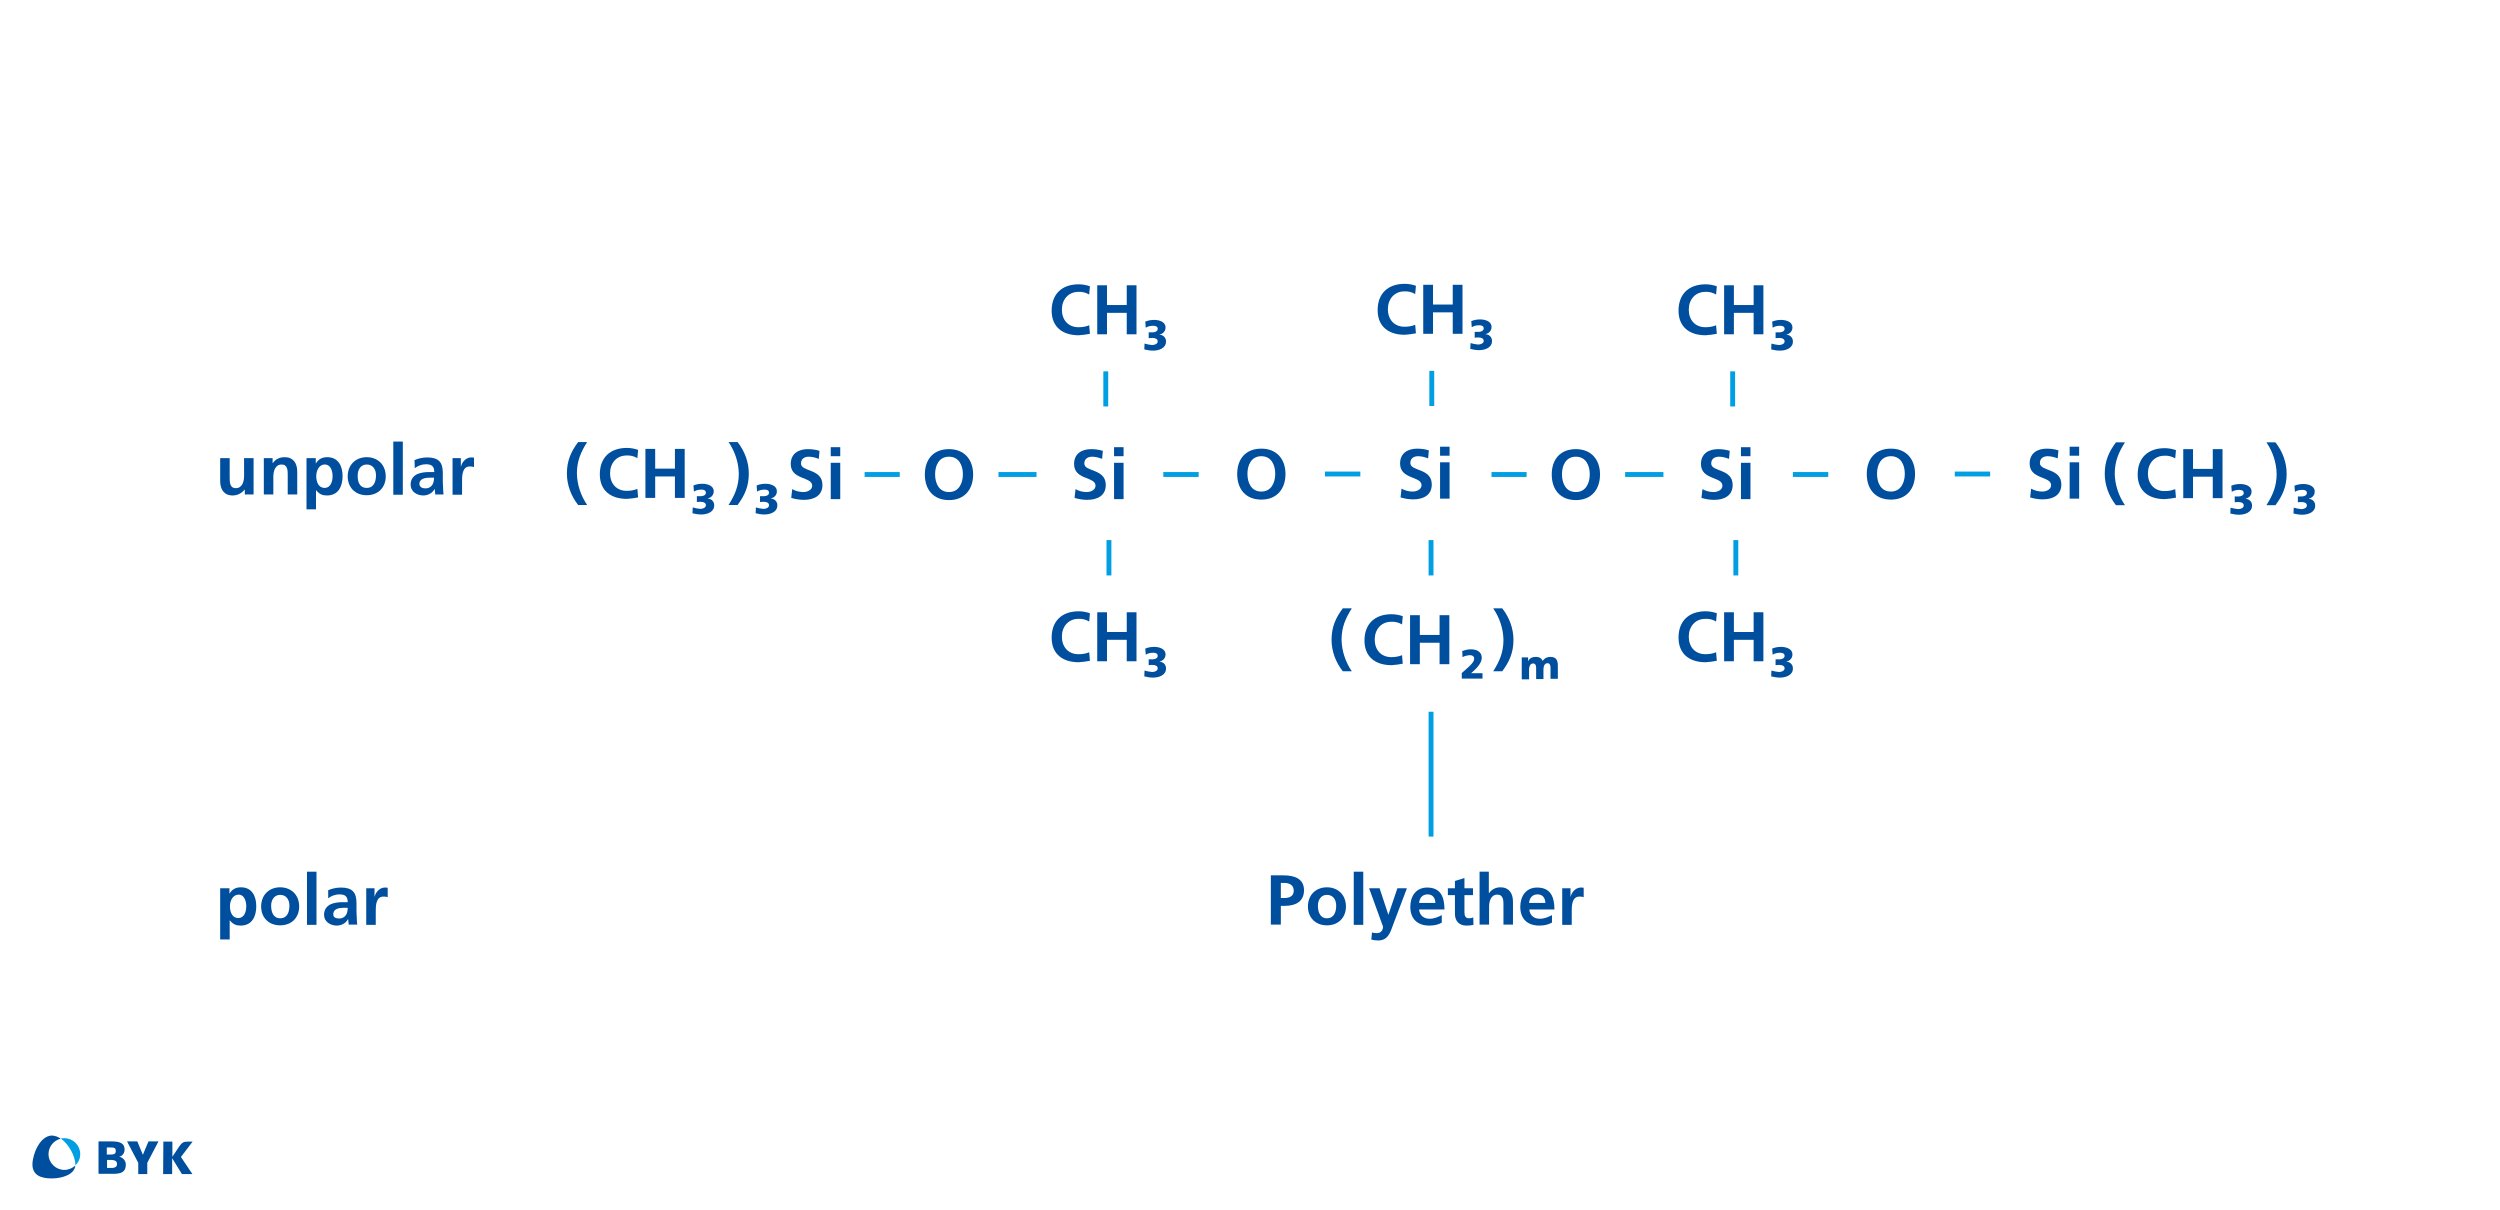 <?xml version="1.0" encoding="UTF-8"?>
<svg xmlns="http://www.w3.org/2000/svg" xmlns:xlink="http://www.w3.org/1999/xlink" version="1.1" id="Eintritt_Defoamer" x="0px" y="0px" viewBox="0 0 1025.3 496.4" style="enable-background:new 0 0 1025.3 496.4;" xml:space="preserve">
<style type="text/css">
	.st0{fill:#FFFFFF;}
	.st1{fill:#004E9E;}
	.st2{fill:none;stroke:#009EE3;stroke-width:2;stroke-miterlimit:10;}
	.st3{fill:none;}
	.st4{enable-background:new    ;}
	.st5{fill:#004F9E;}
	.st6{fill:#009EE2;}
</style>
<rect class="st0" width="1025.3" height="496.4"></rect>
<path class="st1" d="M261.7,204c-1.5,0.3-3.1,0.5-4.6,0.6c-6.5,0-11.1-3.3-11.1-10.1s4.2-10.8,11.1-10.8c1.6,0,3.1,0.3,4.6,0.8  l-0.3,3.4c-1.3-0.8-2.9-1.2-4.4-1.1c-4.2,0-6.8,3.2-6.8,7.3s2.5,7.2,6.8,7.2c1.5,0,3-0.2,4.4-0.8L261.7,204z"></path>
<path class="st1" d="M264.7,184.1h4v8.1h8.1v-8.1h4v20.1h-4v-8.8h-8.1v8.8h-4V184.1z"></path>
<path class="st1" d="M284.4,199.1c1.2-0.5,2.4-0.7,3.7-0.7c1.8,0,4.6,0.7,4.6,3c0.1,1.5-1,2.7-2.4,3v0.1c1.4,0,2.6,1.2,2.6,2.6  c0,0.1,0,0.1,0,0.2c0,2.7-2.9,3.7-5.3,3.7c-1.2,0-2.4-0.2-3.6-0.5l0.1-2.4c1,0.3,2,0.5,3.1,0.6c1.1,0,2.3-0.5,2.3-1.5  s-1-1.4-2.1-1.4c-0.5,0-1.1,0-1.6,0.1v-2.4h1.7c0.8,0,2-0.4,2-1.4s-0.8-1.3-1.8-1.3c-1.1,0-2.2,0.2-3.1,0.8L284.4,199.1z"></path>
<g>
	<path class="st1" d="M447,136.9c-1.5,0.3-3.1,0.5-4.6,0.6c-6.5,0-11.1-3.3-11.1-10.1c0-6.8,4.2-10.8,11.1-10.8   c1.6,0,3.1,0.3,4.6,0.8l-0.3,3.4c-1.3-0.8-2.9-1.2-4.4-1.1c-4.2,0-6.8,3.2-6.8,7.3c0,4.1,2.5,7.2,6.8,7.2c1.5,0,3-0.2,4.4-0.8   L447,136.9z"></path>
	<path class="st1" d="M450,117h4v8.1h8.1V117h4v20.1h-4v-8.8H454v8.8h-4V117z"></path>
	<path class="st1" d="M469.7,131.9c1.2-0.5,2.4-0.7,3.7-0.7c1.8,0,4.6,0.7,4.6,3c0.1,1.5-1,2.7-2.4,3v0.1c1.4,0,2.6,1.2,2.6,2.6   c0,0.1,0,0.1,0,0.2c0,2.7-2.9,3.7-5.3,3.7c-1.2,0-2.4-0.2-3.6-0.5l0.1-2.4c1,0.3,2,0.5,3.1,0.6c1.1,0,2.3-0.5,2.3-1.5   s-1-1.4-2.1-1.4c-0.5,0-1.1,0-1.6,0.1v-2.4h1.7c0.8,0,2-0.4,2-1.4s-0.8-1.3-1.8-1.3c-1.1,0-2.2,0.2-3.1,0.8L469.7,131.9z"></path>
</g>
<g>
	<path class="st1" d="M447,271c-1.5,0.3-3.1,0.5-4.6,0.6c-6.5,0-11.1-3.3-11.1-10.1c0-6.8,4.2-10.8,11.1-10.8c1.6,0,3.1,0.3,4.6,0.8   l-0.3,3.4c-1.3-0.8-2.9-1.2-4.4-1.1c-4.2,0-6.8,3.2-6.8,7.3s2.5,7.2,6.8,7.2c1.5,0,3-0.2,4.4-0.8L447,271z"></path>
	<path class="st1" d="M450,251.1h4v8.1h8.1v-8.1h4v20.1h-4v-8.8H454v8.8h-4V251.1z"></path>
	<path class="st1" d="M469.7,266c1.2-0.5,2.4-0.7,3.7-0.7c1.8,0,4.6,0.7,4.6,3c0.1,1.5-1,2.7-2.4,3v0.1c1.4,0,2.6,1.2,2.6,2.6   c0,0.1,0,0.1,0,0.2c0,2.7-2.9,3.7-5.3,3.7c-1.2,0-2.4-0.2-3.6-0.5l0.1-2.4c1,0.3,2,0.5,3.1,0.6c1.1,0,2.3-0.5,2.3-1.5   s-1-1.4-2.1-1.4c-0.5,0-1.1,0-1.6,0.1v-2.4h1.7c0.8,0,2-0.4,2-1.4s-0.8-1.3-1.8-1.3c-1.1,0-2.2,0.2-3.1,0.8L469.7,266z"></path>
</g>
<path class="st1" d="M310.3,199.1c1.2-0.5,2.4-0.7,3.7-0.7c1.8,0,4.6,0.7,4.6,3c0.1,1.5-1,2.7-2.4,3v0.1c1.4,0,2.6,1.2,2.6,2.6  c0,0.1,0,0.1,0,0.2c0,2.7-2.9,3.7-5.3,3.7c-1.2,0-2.4-0.2-3.6-0.5l0.1-2.4c1,0.3,2,0.5,3.1,0.6c1.1,0,2.3-0.5,2.3-1.5  s-1-1.4-2.1-1.4c-0.5,0-1.1,0-1.6,0.1v-2.4h1.7c0.8,0,2-0.4,2-1.4s-0.8-1.3-1.8-1.3c-1.1,0-2.2,0.2-3.1,0.8L310.3,199.1z"></path>
<path class="st1" d="M335.8,188.2c-1.3-0.5-2.7-0.9-4.1-0.9s-3.2,0.6-3.2,2.8c0,3.5,8.8,2,8.8,8.8c0,4.4-3.5,6.1-7.6,6.1  c-1.8,0-3.5-0.3-5.2-0.8l0.4-3.6c1.4,0.8,3,1.2,4.6,1.2c1.5,0,3.6-0.8,3.6-2.6c0-3.8-8.8-2.3-8.8-8.9c0-4.5,3.5-6.1,7-6.1  c1.6,0,3.2,0.2,4.8,0.7L335.8,188.2z"></path>
<path class="st1" d="M340.7,183.4h3.9v3.7h-3.9V183.4z M340.7,189.8h3.9v14.9h-3.9V189.8z"></path>
<path class="st1" d="M452,188.2c-1.3-0.5-2.7-0.9-4.1-0.9s-3.2,0.6-3.2,2.8c0,3.5,8.8,2,8.8,8.8c0,4.4-3.5,6.1-7.6,6.1  c-1.8,0-3.5-0.3-5.2-0.8l0.4-3.6c1.4,0.8,3,1.2,4.6,1.2c1.5,0,3.6-0.8,3.6-2.6c0-3.8-8.8-2.3-8.8-8.9c0-4.5,3.5-6.1,7-6.1  c1.6,0,3.2,0.2,4.8,0.7L452,188.2z"></path>
<path class="st1" d="M456.9,183.4h3.9v3.7h-3.9V183.4z M456.9,189.8h3.9v14.9h-3.9V189.8z"></path>
<path class="st1" d="M389.2,184.2c6.3,0,9.9,4.3,9.9,10.4s-3.5,10.5-9.9,10.5s-9.9-4.3-9.9-10.5S382.8,184.2,389.2,184.2z   M389.2,201.8c4.1,0,5.7-3.7,5.7-7.3s-1.6-7.2-5.7-7.2s-5.7,3.6-5.7,7.2S385,201.8,389.2,201.8L389.2,201.8z"></path>
<path class="st1" d="M517.3,184c6.3,0,9.9,4.3,9.9,10.4s-3.5,10.5-9.9,10.5c-6.4,0-9.9-4.3-9.9-10.5S510.9,184,517.3,184z   M517.3,201.6c4.1,0,5.7-3.7,5.7-7.3s-1.6-7.2-5.7-7.2c-4.1,0-5.7,3.6-5.7,7.2S513.1,201.6,517.3,201.6L517.3,201.6z"></path>
<path class="st1" d="M240.8,181.3c-2.5,4-4.2,7.6-4.2,12.9c0.1,4.6,1.6,9.1,4.2,12.9h-3.7c-2.9-3.7-4.6-8.2-4.6-12.9  c0-5.3,1.7-9,4.6-12.9H240.8L240.8,181.3z"></path>
<path class="st1" d="M298.8,207.1c2.5-4,4.2-7.6,4.2-12.9c-0.1-4.6-1.6-9.1-4.2-12.9h3.7c2.9,3.7,4.6,8.2,4.6,12.9  c0,5.3-1.7,9-4.6,12.9H298.8z"></path>
<path class="st1" d="M892.4,204.1c-1.5,0.3-3.1,0.5-4.6,0.6c-6.5,0-11.1-3.3-11.1-10.1s4.2-10.8,11.1-10.8c1.6,0,3.1,0.3,4.6,0.8  l-0.3,3.4c-1.3-0.8-2.9-1.2-4.4-1.1c-4.2,0-6.8,3.2-6.8,7.3s2.5,7.2,6.8,7.2c1.5,0,3-0.2,4.4-0.8L892.4,204.1z"></path>
<path class="st1" d="M895.4,184.2h4v8.1h8.1v-8.1h4v20.1h-4v-8.8h-8.1v8.8h-4V184.2z"></path>
<path class="st1" d="M915.1,199.2c1.2-0.5,2.4-0.7,3.7-0.7c1.8,0,4.6,0.7,4.6,3c0.1,1.5-1,2.7-2.4,3v0.1c1.4,0,2.6,1.2,2.6,2.6  c0,0.1,0,0.1,0,0.2c0,2.7-2.9,3.7-5.3,3.7c-1.2,0-2.4-0.2-3.6-0.5l0.1-2.4c1,0.3,2,0.5,3.1,0.6c1.1,0,2.3-0.5,2.3-1.5  s-1-1.4-2.1-1.4c-0.5,0-1.1,0-1.6,0.1v-2.4h1.7c0.8,0,2-0.4,2-1.4s-0.8-1.3-1.8-1.3c-1.1,0-2.2,0.2-3.1,0.8L915.1,199.2z"></path>
<path class="st1" d="M941,199.2c1.2-0.5,2.4-0.7,3.7-0.7c1.8,0,4.6,0.7,4.6,3c0.1,1.5-1,2.7-2.4,3v0.1c1.4,0,2.6,1.2,2.6,2.6  c0,0.1,0,0.1,0,0.2c0,2.7-2.9,3.7-5.3,3.7c-1.2,0-2.4-0.2-3.6-0.5l0.1-2.4c1,0.3,2,0.5,3.1,0.6c1.1,0,2.3-0.5,2.3-1.5  s-1-1.4-2.1-1.4c-0.5,0-1.1,0-1.6,0.1v-2.4h1.7c0.8,0,2-0.4,2-1.4s-0.8-1.3-1.8-1.3c-1.1,0-2.2,0.2-3.1,0.8L941,199.2z"></path>
<path class="st1" d="M871.5,181.4c-2.5,4-4.2,7.6-4.2,12.9c0.1,4.6,1.6,9.1,4.2,12.9h-3.7c-2.9-3.7-4.6-8.2-4.6-12.9  c0-5.3,1.7-9,4.6-12.9H871.5z"></path>
<path class="st1" d="M929.5,207.2c2.5-4,4.2-7.6,4.2-12.9c-0.1-4.6-1.6-9.1-4.2-12.9h3.7c2.9,3.7,4.6,8.2,4.6,12.9  c0,5.3-1.7,9-4.6,12.9H929.5z"></path>
<line class="st2" x1="354.6" y1="194.6" x2="369" y2="194.6"></line>
<line class="st2" x1="477.1" y1="194.6" x2="491.6" y2="194.6"></line>
<line class="st2" x1="543.4" y1="194.4" x2="557.9" y2="194.4"></line>
<line class="st2" x1="453.5" y1="166.7" x2="453.5" y2="152.3"></line>
<line class="st2" x1="454.8" y1="236" x2="454.8" y2="221.5"></line>
<g>
	<path class="st1" d="M580.7,136.7c-1.5,0.3-3.1,0.5-4.6,0.6c-6.5,0-11.1-3.3-11.1-10.1c0-6.8,4.2-10.8,11.1-10.8   c1.6,0,3.1,0.3,4.6,0.8l-0.3,3.4c-1.3-0.8-2.9-1.2-4.4-1.1c-4.2,0-6.8,3.2-6.8,7.3c0,4.1,2.5,7.2,6.8,7.2c1.5,0,3-0.2,4.4-0.8   L580.7,136.7z"></path>
	<path class="st1" d="M583.7,116.8h4v8.1h8.1v-8.1h4v20.1h-4v-8.8h-8.1v8.8h-4V116.8z"></path>
	<path class="st1" d="M603.4,131.7c1.2-0.5,2.4-0.7,3.7-0.7c1.8,0,4.6,0.7,4.6,3c0.1,1.5-1,2.7-2.4,3v0.1c1.4,0,2.6,1.2,2.6,2.6   c0,0.1,0,0.1,0,0.2c0,2.7-2.9,3.7-5.3,3.7c-1.2,0-2.4-0.2-3.6-0.5l0.1-2.4c1,0.3,2,0.5,3.1,0.6c1.1,0,2.3-0.5,2.3-1.5   s-1-1.4-2.1-1.4c-0.5,0-1.1,0-1.6,0.1v-2.4h1.7c0.8,0,2-0.4,2-1.4s-0.8-1.3-1.8-1.3c-1.1,0-2.2,0.2-3.1,0.8L603.4,131.7z"></path>
</g>
<path class="st1" d="M585.7,188c-1.3-0.5-2.7-0.9-4.1-0.9c-1.4,0-3.2,0.6-3.2,2.8c0,3.5,8.8,2,8.8,8.8c0,4.4-3.5,6.1-7.6,6.1  c-1.8,0-3.5-0.3-5.2-0.8l0.4-3.6c1.4,0.8,3,1.2,4.6,1.2c1.5,0,3.6-0.8,3.6-2.6c0-3.8-8.8-2.3-8.8-8.9c0-4.5,3.5-6.1,7-6.1  c1.6,0,3.2,0.2,4.8,0.7L585.7,188z"></path>
<path class="st1" d="M590.6,183.2h3.9v3.7h-3.9V183.2z M590.6,189.6h3.9v14.9h-3.9V189.6z"></path>
<path class="st1" d="M775.5,184c6.3,0,9.9,4.3,9.9,10.4s-3.5,10.5-9.9,10.5s-9.9-4.3-9.9-10.5S769.1,184,775.5,184z M775.5,201.6  c4.1,0,5.7-3.7,5.7-7.3s-1.6-7.2-5.7-7.2c-4.1,0-5.7,3.6-5.7,7.2S771.3,201.6,775.5,201.6L775.5,201.6z"></path>
<line class="st2" x1="735.3" y1="194.6" x2="749.8" y2="194.6"></line>
<line class="st2" x1="801.7" y1="194.4" x2="816.2" y2="194.4"></line>
<path class="st1" d="M843.9,188c-1.3-0.5-2.7-0.9-4.1-0.9c-1.4,0-3.2,0.6-3.2,2.8c0,3.5,8.8,2,8.8,8.8c0,4.4-3.5,6.1-7.6,6.1  c-1.8,0-3.5-0.3-5.2-0.8l0.4-3.6c1.4,0.8,3,1.2,4.6,1.2c1.5,0,3.6-0.8,3.6-2.6c0-3.8-8.8-2.3-8.8-8.9c0-4.5,3.5-6.1,7-6.1  c1.6,0,3.2,0.2,4.8,0.7L843.9,188z"></path>
<path class="st1" d="M848.8,183.2h3.9v3.7h-3.9V183.2z M848.8,189.6h3.9v14.9h-3.9V189.6z"></path>
<line class="st2" x1="587.2" y1="166.5" x2="587.2" y2="152.1"></line>
<line class="st2" x1="586.9" y1="236" x2="586.9" y2="221.5"></line>
<line class="st2" x1="586.9" y1="343.1" x2="586.9" y2="291.9"></line>
<line class="st2" x1="409.5" y1="194.6" x2="425.1" y2="194.6"></line>
<g>
	<path class="st1" d="M704.1,136.9c-1.5,0.3-3.1,0.5-4.6,0.6c-6.5,0-11.1-3.3-11.1-10.1c0-6.8,4.2-10.8,11.1-10.8   c1.6,0,3.1,0.3,4.6,0.8l-0.3,3.4c-1.3-0.8-2.9-1.2-4.4-1.1c-4.2,0-6.8,3.2-6.8,7.3c0,4.1,2.5,7.2,6.8,7.2c1.5,0,3-0.2,4.4-0.8   L704.1,136.9z"></path>
	<path class="st1" d="M707.1,117h4v8.1h8.1V117h4v20.1h-4v-8.8h-8.1v8.8h-4V117z"></path>
	<path class="st1" d="M726.8,131.9c1.2-0.5,2.4-0.7,3.7-0.7c1.8,0,4.6,0.7,4.6,3c0.1,1.5-1,2.7-2.4,3v0.1c1.4,0,2.6,1.2,2.6,2.6   c0,0.1,0,0.1,0,0.2c0,2.7-2.9,3.7-5.3,3.7c-1.2,0-2.4-0.2-3.6-0.5l0.1-2.4c1,0.3,2,0.5,3.1,0.6c1.1,0,2.3-0.5,2.3-1.5   s-1-1.4-2.1-1.4c-0.5,0-1.1,0-1.6,0.1v-2.4h1.7c0.8,0,2-0.4,2-1.4s-0.8-1.3-1.8-1.3c-1.1,0-2.2,0.2-3.1,0.8L726.8,131.9z"></path>
</g>
<g>
	<path class="st1" d="M704.1,271c-1.5,0.3-3.1,0.5-4.6,0.6c-6.5,0-11.1-3.3-11.1-10.1c0-6.8,4.2-10.8,11.1-10.8   c1.6,0,3.1,0.3,4.6,0.8l-0.3,3.4c-1.3-0.8-2.9-1.2-4.4-1.1c-4.2,0-6.8,3.2-6.8,7.3s2.5,7.2,6.8,7.2c1.5,0,3-0.2,4.4-0.8L704.1,271z   "></path>
	<path class="st1" d="M707.1,251.1h4v8.1h8.1v-8.1h4v20.1h-4v-8.8h-8.1v8.8h-4V251.1z"></path>
	<path class="st1" d="M726.8,266c1.2-0.5,2.4-0.7,3.7-0.7c1.8,0,4.6,0.7,4.6,3c0.1,1.5-1,2.7-2.4,3v0.1c1.4,0,2.6,1.2,2.6,2.6   c0,0.1,0,0.1,0,0.2c0,2.7-2.9,3.7-5.3,3.7c-1.2,0-2.4-0.2-3.6-0.5l0.1-2.4c1,0.3,2,0.5,3.1,0.6c1.1,0,2.3-0.5,2.3-1.5   s-1-1.4-2.1-1.4c-0.5,0-1.1,0-1.6,0.1v-2.4h1.7c0.8,0,2-0.4,2-1.4s-0.8-1.3-1.8-1.3c-1.1,0-2.2,0.2-3.1,0.8L726.8,266z"></path>
</g>
<path class="st1" d="M709.1,188.2c-1.3-0.5-2.7-0.9-4.1-0.9c-1.4,0-3.2,0.6-3.2,2.8c0,3.5,8.8,2,8.8,8.8c0,4.4-3.5,6.1-7.6,6.1  c-1.8,0-3.5-0.3-5.2-0.8l0.4-3.6c1.4,0.8,3,1.2,4.6,1.2c1.5,0,3.6-0.8,3.6-2.6c0-3.8-8.8-2.3-8.8-8.9c0-4.5,3.5-6.1,7-6.1  c1.6,0,3.2,0.2,4.8,0.7L709.1,188.2z"></path>
<path class="st1" d="M714,183.4h3.9v3.7H714V183.4z M714,189.8h3.9v14.9H714V189.8z"></path>
<path class="st1" d="M646.3,184.2c6.3,0,9.9,4.3,9.9,10.4s-3.5,10.5-9.9,10.5s-9.9-4.3-9.9-10.5S639.9,184.2,646.3,184.2z   M646.3,201.8c4.1,0,5.7-3.7,5.7-7.3s-1.6-7.2-5.7-7.2c-4.1,0-5.7,3.6-5.7,7.2S642.1,201.8,646.3,201.8L646.3,201.8z"></path>
<line class="st2" x1="611.7" y1="194.6" x2="626.1" y2="194.6"></line>
<line class="st2" x1="710.6" y1="166.7" x2="710.6" y2="152.3"></line>
<line class="st2" x1="711.9" y1="236" x2="711.9" y2="221.5"></line>
<line class="st2" x1="666.5" y1="194.6" x2="682.2" y2="194.6"></line>
<g>
	<rect x="519.3" y="357.5" class="st3" width="135.4" height="27.2"></rect>
	<g class="st4">
		<path class="st1" d="M521.3,359h5.1c4.4,0,8.4,1.3,8.4,6.1c0,4.7-3.5,6.4-7.8,6.4h-1.7v7.7h-4.1V359z M525.3,368.3h1.4    c2,0,3.9-0.7,3.9-3s-1.8-3.2-3.9-3.2h-1.4V368.3z"></path>
		<path class="st1" d="M544.2,363.9c4.4,0,7.8,3,7.8,7.9c0,4.3-2.9,7.7-7.8,7.7c-4.9,0-7.8-3.4-7.8-7.7    C536.4,366.9,539.8,363.9,544.2,363.9z M544.2,376.6c3,0,3.8-2.7,3.8-5.2c0-2.3-1.2-4.4-3.8-4.4c-2.5,0-3.7,2.2-3.7,4.4    C540.5,373.9,541.3,376.6,544.2,376.6z"></path>
		<path class="st1" d="M555.2,357.5h3.9v21.8h-3.9V357.5z"></path>
		<path class="st1" d="M569.4,375.2L569.4,375.2l3.7-10.9h3.9l-5.6,14.8c-1.2,3.3-2.1,6.6-6.2,6.6c-0.9,0-1.9-0.1-2.8-0.4l0.3-2.9    c0.5,0.2,1,0.3,2,0.3c1.6,0,2.5-1.1,2.5-2.7l-5.7-15.7h4.3L569.4,375.2z"></path>
		<path class="st1" d="M591.3,378.4c-1.4,0.8-3,1.2-5.1,1.2c-4.9,0-7.8-2.8-7.8-7.7c0-4.3,2.3-7.9,6.9-7.9c5.5,0,7.1,3.8,7.1,9H582    c0.2,2.4,1.9,3.8,4.3,3.8c1.9,0,3.5-0.7,5-1.5V378.4z M588.7,370.3c-0.1-1.9-1-3.5-3.2-3.5s-3.3,1.5-3.5,3.5H588.7z"></path>
		<path class="st1" d="M596.7,367.1h-2.9v-2.8h2.9v-3l3.9-1.2v4.2h3.5v2.8h-3.5v7c0,1.3,0.3,2.5,1.8,2.5c0.7,0,1.4-0.1,1.8-0.4    l0.1,3.1c-0.8,0.2-1.7,0.3-2.9,0.3c-3,0-4.7-1.9-4.7-4.8V367.1z"></path>
		<path class="st1" d="M606.7,357.5h3.9v8.8h0.1c1-1.5,2.7-2.4,4.7-2.4c3.5,0,5.1,2.5,5.1,5.9v9.4h-3.9v-8c0-1.8,0-4.3-2.5-4.3    c-2.8,0-3.4,3-3.4,5v7.3h-3.9V357.5z"></path>
		<path class="st1" d="M636.4,378.4c-1.4,0.8-3,1.2-5.1,1.2c-4.9,0-7.8-2.8-7.8-7.7c0-4.3,2.3-7.9,6.9-7.9c5.5,0,7.1,3.8,7.1,9    h-10.3c0.2,2.4,1.9,3.8,4.3,3.8c1.9,0,3.5-0.7,5-1.5V378.4z M633.8,370.3c-0.1-1.9-1-3.5-3.2-3.5s-3.3,1.5-3.5,3.5H633.8z"></path>
		<path class="st1" d="M640.6,364.3h3.5v3.4h0.1c0.2-1.4,1.8-3.7,4.1-3.7c0.4,0,0.8,0,1.2,0.1v3.9c-0.3-0.2-1-0.3-1.7-0.3    c-3.2,0-3.2,3.9-3.2,6.1v5.5h-3.9V364.3z"></path>
	</g>
</g>
<g>
	<rect x="88.4" y="357.5" class="st3" width="135.4" height="27.2"></rect>
	<g class="st4">
		<path class="st1" d="M90.4,364.3h3.7v2.1h0.1c0.9-1.5,2.3-2.5,4.6-2.5c4.6,0,6.3,3.7,6.3,7.8c0,4.1-1.7,7.9-6.4,7.9    c-1.7,0-3-0.4-4.4-2.1h-0.1v7.8h-3.9V364.3z M94.3,371.7c0,2.1,0.8,4.8,3.4,4.8c2.6,0,3.3-2.8,3.3-4.8c0-2-0.7-4.8-3.2-4.8    C95.3,367,94.3,369.6,94.3,371.7z"></path>
		<path class="st1" d="M114.9,363.9c4.4,0,7.8,3,7.8,7.9c0,4.3-2.9,7.7-7.8,7.7c-4.9,0-7.8-3.4-7.8-7.7    C107.1,366.9,110.5,363.9,114.9,363.9z M114.9,376.6c3,0,3.8-2.7,3.8-5.2c0-2.3-1.2-4.4-3.8-4.4c-2.5,0-3.7,2.2-3.7,4.4    C111.2,373.9,112,376.6,114.9,376.6z"></path>
		<path class="st1" d="M125.9,357.5h3.9v21.8h-3.9V357.5z"></path>
		<path class="st1" d="M134.6,365.1c1.5-0.7,3.5-1.1,5.2-1.1c4.6,0,6.4,1.9,6.4,6.3v1.9c0,1.5,0,2.6,0.1,3.7c0,1.1,0.1,2.2,0.2,3.3    H143c-0.1-0.8-0.1-1.8-0.2-2.2h-0.1c-0.9,1.7-2.8,2.6-4.6,2.6c-2.6,0-5.2-1.6-5.2-4.4c0-2.2,1.1-3.5,2.6-4.3    c1.5-0.7,3.4-0.9,5-0.9h2.1c0-2.4-1.1-3.2-3.4-3.2c-1.7,0-3.3,0.6-4.6,1.6L134.6,365.1z M139.1,376.7c1.2,0,2.1-0.5,2.7-1.3    c0.6-0.8,0.8-1.9,0.8-3.1H141c-1.7,0-4.3,0.3-4.3,2.6C136.6,376.2,137.7,376.7,139.1,376.7z"></path>
		<path class="st1" d="M150.1,364.3h3.5v3.4h0.1c0.2-1.4,1.8-3.7,4.1-3.7c0.4,0,0.8,0,1.2,0.1v3.9c-0.3-0.2-1-0.3-1.7-0.3    c-3.2,0-3.2,3.9-3.2,6.1v5.5h-3.9V364.3z"></path>
	</g>
</g>
<g>
	<rect x="88.4" y="181.1" class="st3" width="135.4" height="27.2"></rect>
	<g class="st4">
		<path class="st1" d="M104.1,202.8h-3.7v-2h-0.1c-1.2,1.5-2.9,2.4-4.9,2.4c-3.5,0-5.1-2.5-5.1-5.9v-9.4h3.9v8c0,1.8,0,4.3,2.5,4.3    c2.8,0,3.4-3,3.4-5v-7.3h3.9V202.8z"></path>
		<path class="st1" d="M108.1,187.9h3.7v2h0.1c1.2-1.7,2.9-2.4,4.9-2.4c3.5,0,5.1,2.5,5.1,5.9v9.4h-3.9v-8c0-1.8,0-4.3-2.5-4.3    c-2.8,0-3.4,3-3.4,5v7.3h-3.9V187.9z"></path>
		<path class="st1" d="M125.8,187.9h3.7v2.1h0.1c0.9-1.5,2.3-2.5,4.6-2.5c4.6,0,6.3,3.7,6.3,7.8c0,4.1-1.7,7.9-6.4,7.9    c-1.7,0-3-0.4-4.4-2.1h-0.1v7.8h-3.9V187.9z M129.7,195.3c0,2.1,0.8,4.8,3.4,4.8c2.6,0,3.3-2.8,3.3-4.8c0-2-0.7-4.8-3.2-4.8    C130.7,190.5,129.7,193.2,129.7,195.3z"></path>
		<path class="st1" d="M150.4,187.5c4.4,0,7.8,3,7.8,7.9c0,4.3-2.9,7.7-7.8,7.7c-4.9,0-7.8-3.4-7.8-7.7    C142.6,190.5,146,187.5,150.4,187.5z M150.4,200.1c3,0,3.8-2.7,3.8-5.2c0-2.3-1.2-4.4-3.8-4.4c-2.5,0-3.7,2.2-3.7,4.4    C146.6,197.5,147.4,200.1,150.4,200.1z"></path>
		<path class="st1" d="M161.3,181.1h3.9v21.8h-3.9V181.1z"></path>
		<path class="st1" d="M170,188.7c1.5-0.7,3.5-1.1,5.2-1.1c4.6,0,6.4,1.9,6.4,6.3v1.9c0,1.5,0,2.6,0.1,3.7c0,1.1,0.1,2.2,0.2,3.3    h-3.4c-0.1-0.8-0.1-1.8-0.2-2.2h-0.1c-0.9,1.7-2.8,2.6-4.6,2.6c-2.6,0-5.2-1.6-5.2-4.4c0-2.2,1.1-3.5,2.6-4.3    c1.5-0.7,3.4-0.9,5-0.9h2.1c0-2.4-1.1-3.2-3.4-3.2c-1.7,0-3.3,0.6-4.6,1.6L170,188.7z M174.5,200.3c1.2,0,2.1-0.5,2.7-1.3    c0.6-0.8,0.8-1.9,0.8-3.1h-1.7c-1.7,0-4.3,0.3-4.3,2.6C172.1,199.8,173.2,200.3,174.5,200.3z"></path>
		<path class="st1" d="M185.5,187.9h3.5v3.4h0.1c0.2-1.4,1.8-3.7,4.1-3.7c0.4,0,0.8,0,1.2,0.1v3.9c-0.3-0.2-1-0.3-1.7-0.3    c-3.2,0-3.2,3.9-3.2,6.1v5.5h-3.9V187.9z"></path>
	</g>
</g>
<g>
	<path class="st1" d="M575.3,272.2c-1.5,0.3-3.1,0.5-4.6,0.6c-6.5,0-11.1-3.3-11.1-10.1c0-6.8,4.2-10.8,11.1-10.8   c1.6,0,3.1,0.3,4.6,0.8l-0.3,3.4c-1.3-0.8-2.9-1.2-4.4-1.1c-4.2,0-6.8,3.2-6.8,7.3s2.5,7.2,6.8,7.2c1.5,0,3-0.2,4.4-0.8   L575.3,272.2z"></path>
	<path class="st1" d="M578.3,252.3h4v8.1h8.1v-8.1h4v20.1h-4v-8.8h-8.1v8.8h-4V252.3z"></path>
	<path class="st1" d="M554.4,249.5c-2.5,4-4.2,7.6-4.2,12.9c0.1,4.6,1.6,9.1,4.2,12.9h-3.7c-2.9-3.7-4.6-8.2-4.6-12.9   c0-5.3,1.7-9,4.6-12.9H554.4z"></path>
	<path class="st1" d="M612.4,275.3c2.5-4,4.2-7.6,4.2-12.9c-0.1-4.6-1.6-9.1-4.2-12.9h3.7c2.9,3.7,4.6,8.2,4.6,12.9   c0,5.3-1.7,9-4.6,12.9H612.4z"></path>
	<path class="st1" d="M599.4,276.1c2.4-2.1,5.2-4.3,5.2-5.9c0-1-0.7-1.5-1.7-1.5s-2.4,0.4-3.1,0.8l-0.1-2.5c1.7-0.6,2.8-0.7,3.5-0.7   c2.6,0,4.5,1.1,4.5,3.5c0,2.3-2.5,4.6-3.6,5.6l-0.8,0.7h4.7v2.2h-8.5v-2.2H599.4z"></path>
	<path class="st1" d="M623.9,269.6h2.8v1.6l0,0c0.6-1.3,1.8-1.8,3.2-1.8c1.3,0,2.3,0.5,2.8,1.7c0.7-1.2,1.9-1.7,3.1-1.7   c2.5,0,3.1,1.4,3.1,3.8v5.2h-3v-4.7c0-1-0.4-1.7-1.2-1.7c-1.1,0-1.7,0.9-1.7,2.8v3.7h-3v-4.7c0-1-0.4-1.7-1.2-1.7   c-1.1,0-1.7,0.9-1.7,2.8v3.7h-3v-9H623.9z"></path>
</g>
<g>
	<rect y="462" class="st0" width="85.9" height="34.4"></rect>
	<g>
		<path class="st5" d="M48,477.4c0,1-0.7,1.6-2.3,1.6h-1.8v-3.3h1.8C47.3,475.8,48,476.3,48,477.4z M47.5,472c0,1-0.5,1.5-1.9,1.5    h-1.8v-2.9h1.9C47,470.6,47.5,471,47.5,472z M51.6,477.6c0-1.6-1.2-2.9-2.7-3.2c1.3-0.3,2.2-1.5,2.2-2.9c0-2.7-1.9-3.4-5.7-3.4h-5    v13.3h5.5C49.9,481.5,51.6,480.6,51.6,477.6L51.6,477.6z"></path>
		<polygon class="st5" points="65,468.1 60.9,468.1 58.6,473.6 56.3,468.1 52.1,468.1 56.7,476.9 56.7,481.5 60.4,481.5 60.4,476.9       "></polygon>
		<path class="st5" d="M66.9,481.5h3.7V475l4,6.5h4.3l-4.7-7l4.8-6.3h-2c-1.7,0-2.3,0.4-3.3,1.7l-3,4.5v-6.2H67L66.9,481.5    L66.9,481.5z"></path>
	</g>
	<g>
		<path class="st6" d="M32.9,473.3c0-3.5-2.8-6.4-6.4-6.5h-0.1c-0.5,0-1,0.1-1.5,0.1c3.4,2.4,6,7.4,6,10.7v0.3    C32.2,476.8,32.9,475.1,32.9,473.3z"></path>
		<path class="st5" d="M13.3,477.5c0,4.5,3.5,5.8,7.9,5.8c4.7,0,9.4-1.8,9.7-5.3c-1.2,1.1-2.8,1.8-4.5,1.8c-3.5,0-6.4-2.8-6.5-6.3    c0-0.1,0-0.1,0-0.2c0-3,2.1-5.6,5-6.3c-1.1-0.8-2.3-1.2-3.6-1.3C16.5,465.8,13.4,473,13.3,477.5L13.3,477.5L13.3,477.5z"></path>
	</g>
</g>
</svg>

